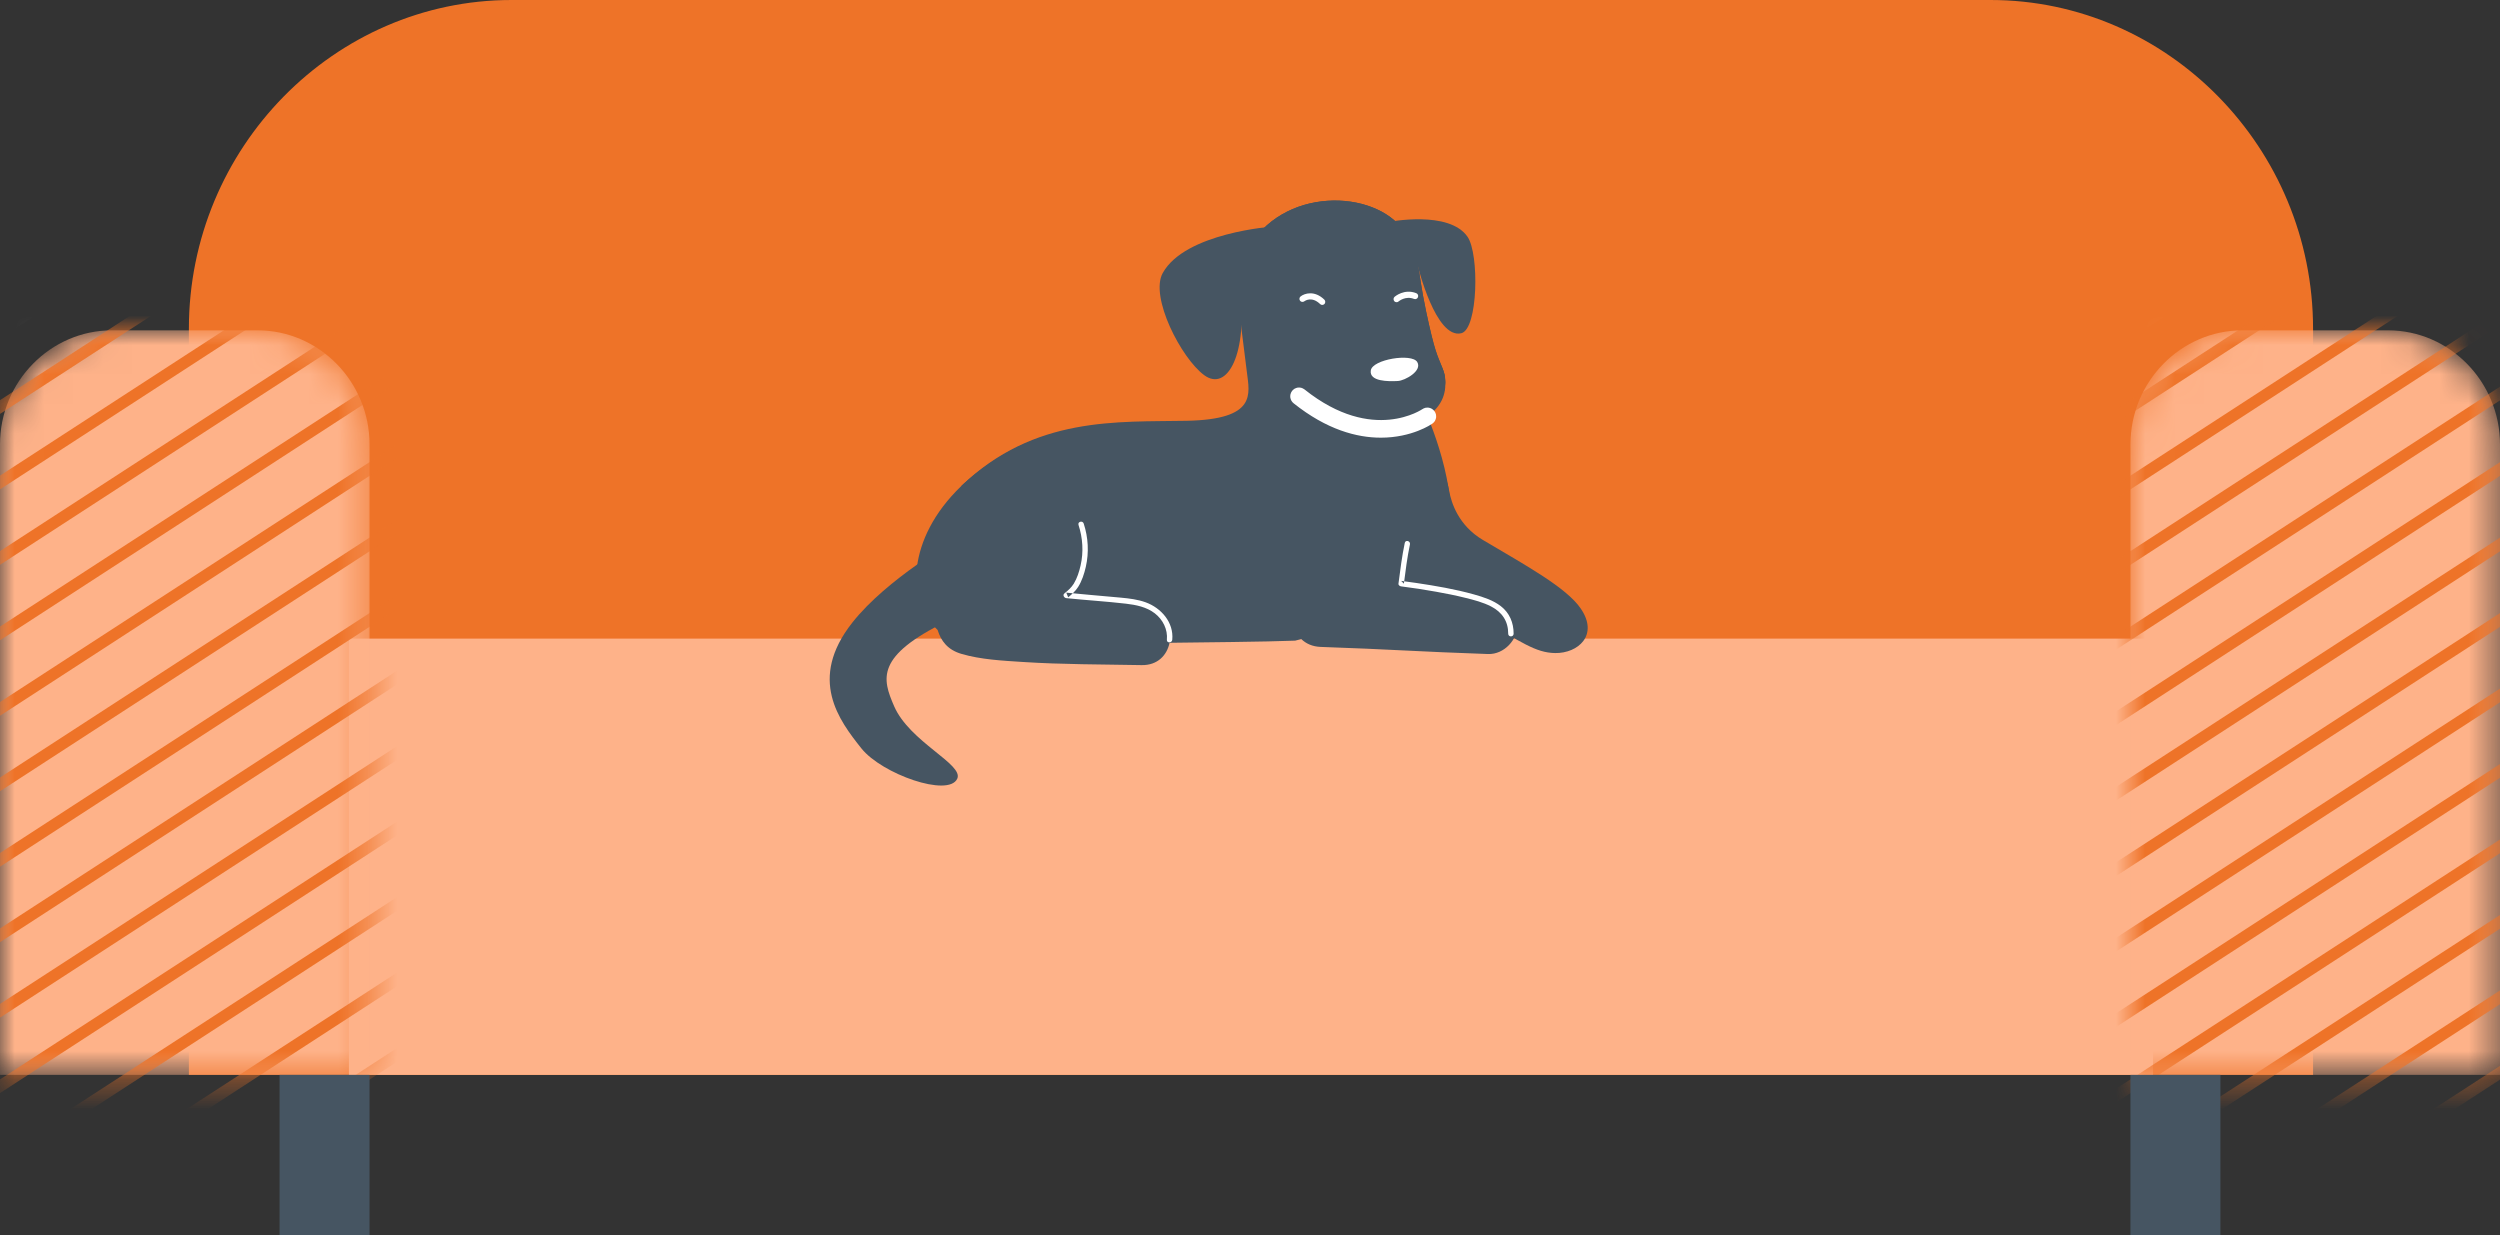 <?xml version="1.0" encoding="UTF-8"?>
<svg width="85px" height="42px" viewBox="0 0 85 42" version="1.1" xmlns="http://www.w3.org/2000/svg" xmlns:xlink="http://www.w3.org/1999/xlink">
    <rect x="0" y="0" width="85" height="42" fill="#333333" stroke="none"/>
    <title>Group 4</title>
    <defs>
        <path d="M3.809,0 C1.714,0 0,1.746 0,3.88 L0,3.88 L0,25.315 L12.564,25.315 L12.564,3.88 C12.564,1.746 10.85,0 8.755,0 L8.755,0 L3.809,0 Z" id="path-1"></path>
        <path d="M3.809,0 C1.714,0 0,1.746 0,3.88 L0,3.88 L0,25.315 L12.564,25.315 L12.564,3.88 C12.564,1.746 10.85,0 8.755,0 L8.755,0" id="path-3"></path>
        <path d="M3.809,0 C1.714,0 0,1.746 0,3.88 L0,3.88 L0,25.315 L12.564,25.315 L12.564,3.88 C12.564,1.746 10.85,0 8.755,0 L8.755,0" id="path-5"></path>
        <path d="M3.809,0 C1.714,0 0,1.746 0,3.88 L0,3.88 L0,25.315 L12.564,25.315 L12.564,3.88 C12.564,1.746 10.85,0 8.755,0 L8.755,0" id="path-7"></path>
        <path d="M3.809,0 C1.714,0 0,1.746 0,3.88 L0,3.88 L0,25.315 L12.564,25.315 L12.564,3.88 C12.564,1.746 10.85,0 8.755,0 L8.755,0" id="path-9"></path>
        <path d="M3.809,0 C1.714,0 0,1.746 0,3.88 L0,3.88 L0,25.315 L12.564,25.315 L12.564,3.88 C12.564,1.746 10.85,0 8.755,0 L8.755,0" id="path-11"></path>
        <path d="M3.809,0 C1.714,0 0,1.746 0,3.88 L0,3.88 L0,25.315 L12.564,25.315 L12.564,3.88 C12.564,1.746 10.85,0 8.755,0 L8.755,0" id="path-13"></path>
        <path d="M3.809,0 C1.714,0 0,1.746 0,3.88 L0,3.88 L0,25.315 L12.564,25.315 L12.564,3.88 C12.564,1.746 10.85,0 8.755,0 L8.755,0" id="path-15"></path>
        <path d="M3.809,0 C1.714,0 0,1.746 0,3.88 L0,3.88 L0,25.315 L12.564,25.315 L12.564,3.88 C12.564,1.746 10.85,0 8.755,0 L8.755,0" id="path-17"></path>
        <path d="M3.809,0 C1.714,0 0,1.746 0,3.88 L0,3.88 L0,25.315 L12.564,25.315 L12.564,3.88 C12.564,1.746 10.85,0 8.755,0 L8.755,0" id="path-19"></path>
        <path d="M3.809,0 C1.714,0 0,1.746 0,3.88 L0,3.88 L0,25.315 L12.564,25.315 L12.564,3.88 C12.564,1.746 10.85,0 8.755,0 L8.755,0" id="path-21"></path>
        <path d="M3.809,0 C1.714,0 0,1.746 0,3.88 L0,3.88 L0,25.315 L12.564,25.315 L12.564,3.88 C12.564,1.746 10.85,0 8.755,0 L8.755,0" id="path-23"></path>
        <path d="M3.809,0 C1.714,0 0,1.746 0,3.88 L0,3.88 L0,25.315 L12.564,25.315 L12.564,3.88 C12.564,1.746 10.85,0 8.755,0 L8.755,0" id="path-25"></path>
        <path d="M3.809,0 C1.714,0 0,1.746 0,3.88 L0,3.88 L0,25.315 L12.564,25.315 L12.564,3.88 C12.564,1.746 10.85,0 8.755,0 L8.755,0" id="path-27"></path>
        <path d="M3.809,0 C1.714,0 0,1.746 0,3.88 L0,3.88 L0,25.315 L12.564,25.315 L12.564,3.88 C12.564,1.746 10.85,0 8.755,0 L8.755,0" id="path-29"></path>
        <path d="M3.809,0 C1.714,0 0,1.746 0,3.88 L0,3.88 L0,25.315 L12.564,25.315 L12.564,3.88 C12.564,1.746 10.85,0 8.755,0 L8.755,0" id="path-31"></path>
        <path d="M3.809,0 C1.714,0 0,1.746 0,3.88 L0,3.88 L0,25.315 L12.564,25.315 L12.564,3.88 C12.564,1.746 10.85,0 8.755,0 L8.755,0" id="path-33"></path>
        <path d="M3.809,0 C1.714,0 0,1.746 0,3.88 L0,3.88 L0,25.315 L12.564,25.315 L12.564,3.88 C12.564,1.746 10.85,0 8.755,0 L8.755,0" id="path-35"></path>
        <path d="M3.809,0 C1.714,0 0,1.746 0,3.88 L0,3.88 L0,25.315 L12.564,25.315 L12.564,3.88 C12.564,1.746 10.85,0 8.755,0 L8.755,0" id="path-37"></path>
        <path d="M3.809,0 C1.714,0 0,1.746 0,3.88 L0,3.88 L0,25.315 L12.564,25.315 L12.564,3.88 C12.564,1.746 10.85,0 8.755,0 L8.755,0" id="path-39"></path>
        <path d="M3.809,0 C1.714,0 0,1.746 0,3.88 L0,3.88 L0,25.315 L12.564,25.315 L12.564,3.88 C12.564,1.746 10.85,0 8.755,0 L8.755,0" id="path-41"></path>
        <path d="M3.809,0 C1.714,0 0,1.746 0,3.88 L0,3.88 L0,25.315 L12.564,25.315 L12.564,3.88 C12.564,1.746 10.85,0 8.755,0 L8.755,0" id="path-43"></path>
        <path d="M3.809,0 C1.714,0 0,1.746 0,3.88 L0,3.88 L0,25.315 L12.564,25.315 L12.564,3.88 C12.564,1.746 10.85,0 8.755,0 L8.755,0" id="path-45"></path>
        <path d="M3.809,0 C1.714,0 0,1.746 0,3.88 L0,3.88 L0,25.315 L12.564,25.315 L12.564,3.88 C12.564,1.746 10.85,0 8.755,0 L8.755,0" id="path-47"></path>
        <path d="M3.809,0 C1.714,0 0,1.746 0,3.88 L0,3.88 L0,25.315 L12.564,25.315 L12.564,3.88 C12.564,1.746 10.85,0 8.755,0 L8.755,0 L3.809,0 Z" id="path-49"></path>
        <path d="M3.809,0 C1.714,0 0,1.746 0,3.88 L0,3.88 L0,25.315 L12.564,25.315 L12.564,3.88 C12.564,1.746 10.85,0 8.755,0 L8.755,0" id="path-51"></path>
        <path d="M3.809,0 C1.714,0 0,1.746 0,3.88 L0,3.88 L0,25.315 L12.564,25.315 L12.564,3.88 C12.564,1.746 10.85,0 8.755,0 L8.755,0" id="path-53"></path>
        <path d="M3.809,0 C1.714,0 0,1.746 0,3.88 L0,3.88 L0,25.315 L12.564,25.315 L12.564,3.88 C12.564,1.746 10.85,0 8.755,0 L8.755,0" id="path-55"></path>
        <path d="M3.809,0 C1.714,0 0,1.746 0,3.88 L0,3.88 L0,25.315 L12.564,25.315 L12.564,3.88 C12.564,1.746 10.85,0 8.755,0 L8.755,0" id="path-57"></path>
        <path d="M3.809,0 C1.714,0 0,1.746 0,3.88 L0,3.88 L0,25.315 L12.564,25.315 L12.564,3.88 C12.564,1.746 10.85,0 8.755,0 L8.755,0" id="path-59"></path>
        <path d="M3.809,0 C1.714,0 0,1.746 0,3.88 L0,3.88 L0,25.315 L12.564,25.315 L12.564,3.88 C12.564,1.746 10.85,0 8.755,0 L8.755,0" id="path-61"></path>
        <path d="M3.809,0 C1.714,0 0,1.746 0,3.88 L0,3.88 L0,25.315 L12.564,25.315 L12.564,3.88 C12.564,1.746 10.85,0 8.755,0 L8.755,0" id="path-63"></path>
        <path d="M3.809,0 C1.714,0 0,1.746 0,3.88 L0,3.88 L0,25.315 L12.564,25.315 L12.564,3.88 C12.564,1.746 10.85,0 8.755,0 L8.755,0" id="path-65"></path>
        <path d="M3.809,0 C1.714,0 0,1.746 0,3.88 L0,3.88 L0,25.315 L12.564,25.315 L12.564,3.88 C12.564,1.746 10.85,0 8.755,0 L8.755,0" id="path-67"></path>
        <path d="M3.809,0 C1.714,0 0,1.746 0,3.88 L0,3.88 L0,25.315 L12.564,25.315 L12.564,3.88 C12.564,1.746 10.85,0 8.755,0 L8.755,0" id="path-69"></path>
        <path d="M3.809,0 C1.714,0 0,1.746 0,3.88 L0,3.88 L0,25.315 L12.564,25.315 L12.564,3.88 C12.564,1.746 10.85,0 8.755,0 L8.755,0" id="path-71"></path>
        <path d="M3.809,0 C1.714,0 0,1.746 0,3.88 L0,3.88 L0,25.315 L12.564,25.315 L12.564,3.88 C12.564,1.746 10.85,0 8.755,0 L8.755,0" id="path-73"></path>
        <path d="M3.809,0 C1.714,0 0,1.746 0,3.88 L0,3.88 L0,25.315 L12.564,25.315 L12.564,3.88 C12.564,1.746 10.85,0 8.755,0 L8.755,0" id="path-75"></path>
        <path d="M3.809,0 C1.714,0 0,1.746 0,3.88 L0,3.88 L0,25.315 L12.564,25.315 L12.564,3.88 C12.564,1.746 10.85,0 8.755,0 L8.755,0" id="path-77"></path>
        <path d="M3.809,0 C1.714,0 0,1.746 0,3.88 L0,3.88 L0,25.315 L12.564,25.315 L12.564,3.88 C12.564,1.746 10.85,0 8.755,0 L8.755,0" id="path-79"></path>
        <path d="M3.809,0 C1.714,0 0,1.746 0,3.88 L0,3.88 L0,25.315 L12.564,25.315 L12.564,3.88 C12.564,1.746 10.85,0 8.755,0 L8.755,0" id="path-81"></path>
        <path d="M3.809,0 C1.714,0 0,1.746 0,3.88 L0,3.88 L0,25.315 L12.564,25.315 L12.564,3.88 C12.564,1.746 10.85,0 8.755,0 L8.755,0" id="path-83"></path>
        <path d="M3.809,0 C1.714,0 0,1.746 0,3.88 L0,3.88 L0,25.315 L12.564,25.315 L12.564,3.88 C12.564,1.746 10.85,0 8.755,0 L8.755,0" id="path-85"></path>
        <path d="M3.809,0 C1.714,0 0,1.746 0,3.88 L0,3.88 L0,25.315 L12.564,25.315 L12.564,3.88 C12.564,1.746 10.85,0 8.755,0 L8.755,0" id="path-87"></path>
        <path d="M3.809,0 C1.714,0 0,1.746 0,3.88 L0,3.88 L0,25.315 L12.564,25.315 L12.564,3.88 C12.564,1.746 10.85,0 8.755,0 L8.755,0" id="path-89"></path>
        <path d="M3.809,0 C1.714,0 0,1.746 0,3.88 L0,3.88 L0,25.315 L12.564,25.315 L12.564,3.88 C12.564,1.746 10.85,0 8.755,0 L8.755,0" id="path-91"></path>
        <path d="M3.809,0 C1.714,0 0,1.746 0,3.88 L0,3.88 L0,25.315 L12.564,25.315 L12.564,3.88 C12.564,1.746 10.85,0 8.755,0 L8.755,0" id="path-93"></path>
        <path d="M3.809,0 C1.714,0 0,1.746 0,3.88 L0,3.88 L0,25.315 L12.564,25.315 L12.564,3.88 C12.564,1.746 10.85,0 8.755,0 L8.755,0" id="path-95"></path>
    </defs>
    <g id="Page-1" stroke="none" stroke-width="1" fill="none" fill-rule="evenodd">
        <g id="Desktop/Our-Services" transform="translate(-733, -2202)">
            <g id="Group-175" transform="translate(733, 2202)">
                <g id="Group-5" transform="translate(6.422, 0)">
                    <path d="M72.222,36.546 L0,36.546 L0,11.176 C0,5.029 4.937,0 10.972,0 L61.251,0 C67.285,0 72.222,5.029 72.222,11.176 L72.222,36.546 Z" id="Fill-1" fill="#EE7328"></path>
                    <polygon id="Fill-3" fill="#FEB289" points="5.441 36.546 66.782 36.546 66.782 21.713 5.441 21.713"></polygon>
                </g>
                <g id="Group-78" transform="translate(72.436, 11.231)">
                    <g id="Group-8">
                        <mask id="mask-2" fill="white">
                            <use xlink:href="#path-1"></use>
                        </mask>
                        <g id="Clip-7"></g>
                        <path d="M12.564,25.315 L2.5407061e-05,25.315 L2.5407061e-05,3.88 C2.5407061e-05,1.746 1.714,-4.90369902e-15 3.809,-4.90369902e-15 L8.755,-4.90369902e-15 C10.85,-4.90369902e-15 12.564,1.746 12.564,3.88 L12.564,25.315 Z" id="Fill-6" fill="#FEB289" mask="url(#mask-2)"></path>
                    </g>
                    <g id="Group-11">
                        <mask id="mask-4" fill="white">
                            <use xlink:href="#path-3"></use>
                        </mask>
                        <g id="Clip-10"></g>
                        <path d="M-41.185,6.45 C-41.249,6.45 -41.312,6.417 -41.349,6.359 C-41.406,6.267 -41.379,6.145 -41.289,6.087 L13.013,-29.167 C13.103,-29.225 13.222,-29.198 13.28,-29.106 C13.337,-29.015 13.311,-28.893 13.22,-28.834 L-41.082,6.419 C-41.114,6.44 -41.15,6.45 -41.185,6.45" id="Fill-9" fill="#FFFFFF" mask="url(#mask-4)"></path>
                    </g>
                    <g id="Group-14">
                        <mask id="mask-6" fill="white">
                            <use xlink:href="#path-5"></use>
                        </mask>
                        <g id="Clip-13"></g>
                        <path d="M-39.743,8.079 C-39.806,8.079 -39.869,8.047 -39.906,7.988 C-39.963,7.896 -39.937,7.774 -39.847,7.716 L14.456,-27.537 C14.546,-27.596 14.665,-27.569 14.722,-27.477 C14.78,-27.385 14.753,-27.264 14.663,-27.205 L-39.639,8.048 C-39.671,8.069 -39.707,8.079 -39.743,8.079" id="Fill-12" fill="#FFFFFF" mask="url(#mask-6)"></path>
                    </g>
                    <g id="Group-17">
                        <mask id="mask-8" fill="white">
                            <use xlink:href="#path-7"></use>
                        </mask>
                        <g id="Clip-16"></g>
                        <path d="M-38.3,9.708 C-38.363,9.708 -38.426,9.676 -38.463,9.617 C-38.52,9.525 -38.494,9.403 -38.404,9.345 L15.898,-25.908 C15.989,-25.967 16.108,-25.94 16.165,-25.848 C16.223,-25.756 16.196,-25.635 16.106,-25.576 L-38.196,9.677 C-38.228,9.698 -38.264,9.708 -38.3,9.708" id="Fill-15" fill="#FFFFFF" mask="url(#mask-8)"></path>
                    </g>
                    <g id="Group-20">
                        <mask id="mask-10" fill="white">
                            <use xlink:href="#path-9"></use>
                        </mask>
                        <g id="Clip-19"></g>
                        <path d="M-36.857,11.337 C-36.92,11.337 -36.983,11.305 -37.02,11.246 C-37.077,11.154 -37.051,11.033 -36.961,10.974 L17.341,-24.279 C17.432,-24.338 17.551,-24.311 17.608,-24.219 C17.666,-24.127 17.639,-24.006 17.549,-23.947 L-36.753,11.306 C-36.785,11.327 -36.821,11.337 -36.857,11.337" id="Fill-18" fill="#FFFFFF" mask="url(#mask-10)"></path>
                    </g>
                    <g id="Group-23">
                        <mask id="mask-12" fill="white">
                            <use xlink:href="#path-11"></use>
                        </mask>
                        <g id="Clip-22"></g>
                        <path d="M-35.414,12.966 C-35.477,12.966 -35.54,12.934 -35.577,12.875 C-35.634,12.783 -35.608,12.662 -35.518,12.603 L18.785,-22.65 C18.875,-22.709 18.994,-22.682 19.051,-22.59 C19.109,-22.498 19.082,-22.376 18.992,-22.318 L-35.31,12.935 C-35.342,12.956 -35.378,12.966 -35.414,12.966" id="Fill-21" fill="#FFFFFF" mask="url(#mask-12)"></path>
                    </g>
                    <g id="Group-26">
                        <mask id="mask-14" fill="white">
                            <use xlink:href="#path-13"></use>
                        </mask>
                        <g id="Clip-25"></g>
                        <path d="M-33.971,14.595 C-34.034,14.595 -34.097,14.563 -34.134,14.504 C-34.191,14.413 -34.165,14.291 -34.075,14.232 L20.227,-21.021 C20.317,-21.079 20.437,-21.053 20.494,-20.961 C20.552,-20.869 20.525,-20.747 20.435,-20.689 L-33.867,14.565 C-33.899,14.585 -33.935,14.595 -33.971,14.595" id="Fill-24" fill="#FFFFFF" mask="url(#mask-14)"></path>
                    </g>
                    <g id="Group-29">
                        <mask id="mask-16" fill="white">
                            <use xlink:href="#path-15"></use>
                        </mask>
                        <g id="Clip-28"></g>
                        <path d="M-32.528,16.225 C-32.591,16.225 -32.654,16.192 -32.691,16.133 C-32.748,16.042 -32.722,15.92 -32.632,15.862 L21.67,-19.392 C21.76,-19.45 21.88,-19.423 21.937,-19.332 C21.995,-19.24 21.968,-19.118 21.878,-19.06 L-32.424,16.194 C-32.456,16.215 -32.492,16.225 -32.528,16.225" id="Fill-27" fill="#FFFFFF" mask="url(#mask-16)"></path>
                    </g>
                    <g id="Group-32">
                        <mask id="mask-18" fill="white">
                            <use xlink:href="#path-17"></use>
                        </mask>
                        <g id="Clip-31"></g>
                        <path d="M-31.085,17.854 C-31.149,17.854 -31.211,17.821 -31.248,17.762 C-31.305,17.671 -31.279,17.549 -31.189,17.491 L23.113,-17.763 C23.203,-17.821 23.323,-17.794 23.38,-17.703 C23.438,-17.611 23.411,-17.489 23.321,-17.431 L-30.981,17.823 C-31.013,17.844 -31.049,17.854 -31.085,17.854" id="Fill-30" fill="#FFFFFF" mask="url(#mask-18)"></path>
                    </g>
                    <g id="Group-35">
                        <mask id="mask-20" fill="white">
                            <use xlink:href="#path-19"></use>
                        </mask>
                        <g id="Clip-34"></g>
                        <path d="M-29.642,19.483 C-29.705,19.483 -29.768,19.451 -29.805,19.392 C-29.862,19.3 -29.836,19.178 -29.746,19.12 L24.556,-16.134 C24.646,-16.192 24.766,-16.165 24.823,-16.073 C24.881,-15.982 24.854,-15.86 24.764,-15.802 L-29.538,19.452 C-29.57,19.473 -29.606,19.483 -29.642,19.483" id="Fill-33" fill="#FFFFFF" mask="url(#mask-20)"></path>
                    </g>
                    <g id="Group-38">
                        <mask id="mask-22" fill="white">
                            <use xlink:href="#path-21"></use>
                        </mask>
                        <g id="Clip-37"></g>
                        <path d="M-28.199,21.112 C-28.263,21.112 -28.325,21.08 -28.362,21.021 C-28.419,20.929 -28.393,20.807 -28.303,20.749 L25.999,-14.505 C26.089,-14.563 26.209,-14.536 26.266,-14.444 C26.324,-14.353 26.297,-14.231 26.207,-14.172 L-28.095,21.081 C-28.127,21.102 -28.163,21.112 -28.199,21.112" id="Fill-36" fill="#EE7328" mask="url(#mask-22)"></path>
                    </g>
                    <g id="Group-41">
                        <mask id="mask-24" fill="white">
                            <use xlink:href="#path-23"></use>
                        </mask>
                        <g id="Clip-40"></g>
                        <path d="M-26.756,22.741 C-26.82,22.741 -26.882,22.709 -26.919,22.65 C-26.976,22.558 -26.95,22.437 -26.86,22.378 L27.442,-12.875 C27.532,-12.934 27.652,-12.907 27.709,-12.815 C27.767,-12.723 27.74,-12.602 27.65,-12.543 L-26.652,22.71 C-26.684,22.731 -26.72,22.741 -26.756,22.741" id="Fill-39" fill="#EE7328" mask="url(#mask-24)"></path>
                    </g>
                    <g id="Group-44">
                        <mask id="mask-26" fill="white">
                            <use xlink:href="#path-25"></use>
                        </mask>
                        <g id="Clip-43"></g>
                        <path d="M-25.313,24.37 C-25.377,24.37 -25.439,24.338 -25.476,24.279 C-25.533,24.187 -25.507,24.066 -25.417,24.007 L28.885,-11.246 C28.975,-11.304 29.095,-11.278 29.152,-11.186 C29.21,-11.094 29.183,-10.972 29.093,-10.914 L-25.209,24.339 C-25.241,24.36 -25.277,24.37 -25.313,24.37" id="Fill-42" fill="#EE7328" mask="url(#mask-26)"></path>
                    </g>
                    <g id="Group-47">
                        <mask id="mask-28" fill="white">
                            <use xlink:href="#path-27"></use>
                        </mask>
                        <g id="Clip-46"></g>
                        <path d="M-23.87,25.999 C-23.934,25.999 -23.996,25.967 -24.033,25.908 C-24.09,25.816 -24.064,25.695 -23.974,25.636 L30.328,-9.617 C30.418,-9.675 30.538,-9.648 30.595,-9.557 C30.653,-9.465 30.626,-9.343 30.536,-9.285 L-23.766,25.968 C-23.798,25.989 -23.834,25.999 -23.87,25.999" id="Fill-45" fill="#EE7328" mask="url(#mask-28)"></path>
                    </g>
                    <g id="Group-50">
                        <mask id="mask-30" fill="white">
                            <use xlink:href="#path-29"></use>
                        </mask>
                        <g id="Clip-49"></g>
                        <path d="M-22.427,27.628 C-22.491,27.628 -22.553,27.596 -22.59,27.537 C-22.647,27.446 -22.621,27.324 -22.531,27.265 L31.771,-7.988 C31.861,-8.046 31.981,-8.019 32.038,-7.927 C32.096,-7.836 32.069,-7.714 31.979,-7.656 L-22.323,27.598 C-22.355,27.618 -22.391,27.628 -22.427,27.628" id="Fill-48" fill="#EE7328" mask="url(#mask-30)"></path>
                    </g>
                    <g id="Group-53">
                        <mask id="mask-32" fill="white">
                            <use xlink:href="#path-31"></use>
                        </mask>
                        <g id="Clip-52"></g>
                        <path d="M-20.984,29.258 C-21.048,29.258 -21.11,29.225 -21.147,29.166 C-21.204,29.075 -21.178,28.953 -21.088,28.895 L33.214,-6.359 C33.304,-6.417 33.424,-6.39 33.481,-6.298 C33.538,-6.207 33.512,-6.085 33.422,-6.027 L-20.88,29.227 C-20.912,29.248 -20.948,29.258 -20.984,29.258" id="Fill-51" fill="#EE7328" mask="url(#mask-32)"></path>
                    </g>
                    <g id="Group-56">
                        <mask id="mask-34" fill="white">
                            <use xlink:href="#path-33"></use>
                        </mask>
                        <g id="Clip-55"></g>
                        <path d="M-19.541,30.887 C-19.605,30.887 -19.667,30.854 -19.704,30.795 C-19.762,30.704 -19.735,30.582 -19.645,30.524 L34.657,-4.73 C34.747,-4.788 34.867,-4.761 34.924,-4.669 C34.982,-4.578 34.955,-4.456 34.865,-4.397 L-19.437,30.856 C-19.469,30.877 -19.505,30.887 -19.541,30.887" id="Fill-54" fill="#EE7328" mask="url(#mask-34)"></path>
                    </g>
                    <g id="Group-59">
                        <mask id="mask-36" fill="white">
                            <use xlink:href="#path-35"></use>
                        </mask>
                        <g id="Clip-58"></g>
                        <path d="M-18.098,32.516 C-18.162,32.516 -18.224,32.483 -18.261,32.424 C-18.318,32.333 -18.292,32.211 -18.202,32.153 L36.1,-3.1 C36.19,-3.159 36.31,-3.132 36.367,-3.04 C36.424,-2.949 36.398,-2.827 36.308,-2.768 L-17.994,32.485 C-18.026,32.506 -18.062,32.516 -18.098,32.516" id="Fill-57" fill="#EE7328" mask="url(#mask-36)"></path>
                    </g>
                    <g id="Group-62">
                        <mask id="mask-38" fill="white">
                            <use xlink:href="#path-37"></use>
                        </mask>
                        <g id="Clip-61"></g>
                        <path d="M-16.655,34.145 C-16.719,34.145 -16.781,34.113 -16.818,34.054 C-16.876,33.962 -16.849,33.84 -16.759,33.782 L37.543,-1.471 C37.633,-1.53 37.753,-1.503 37.81,-1.411 C37.867,-1.32 37.841,-1.198 37.751,-1.139 L-16.551,34.114 C-16.583,34.135 -16.619,34.145 -16.655,34.145" id="Fill-60" fill="#EE7328" mask="url(#mask-38)"></path>
                    </g>
                    <g id="Group-65">
                        <mask id="mask-40" fill="white">
                            <use xlink:href="#path-39"></use>
                        </mask>
                        <g id="Clip-64"></g>
                        <path d="M-15.212,35.774 C-15.276,35.774 -15.338,35.742 -15.375,35.683 C-15.432,35.591 -15.406,35.469 -15.316,35.411 L38.986,0.158 C39.076,0.099 39.196,0.126 39.253,0.218 C39.31,0.31 39.284,0.431 39.194,0.49 L-15.108,35.743 C-15.14,35.764 -15.176,35.774 -15.212,35.774" id="Fill-63" fill="#EE7328" mask="url(#mask-40)"></path>
                    </g>
                    <g id="Group-68">
                        <mask id="mask-42" fill="white">
                            <use xlink:href="#path-41"></use>
                        </mask>
                        <g id="Clip-67"></g>
                        <path d="M-13.769,37.403 C-13.833,37.403 -13.895,37.371 -13.932,37.312 C-13.99,37.22 -13.963,37.098 -13.873,37.04 L40.429,1.787 C40.519,1.729 40.639,1.755 40.696,1.847 C40.753,1.939 40.727,2.06 40.637,2.119 L-13.665,37.372 C-13.697,37.393 -13.733,37.403 -13.769,37.403" id="Fill-66" fill="#EE7328" mask="url(#mask-42)"></path>
                    </g>
                    <g id="Group-71">
                        <mask id="mask-44" fill="white">
                            <use xlink:href="#path-43"></use>
                        </mask>
                        <g id="Clip-70"></g>
                        <path d="M-12.326,39.032 C-12.39,39.032 -12.452,39 -12.489,38.941 C-12.546,38.85 -12.52,38.728 -12.43,38.669 L41.872,3.416 C41.962,3.358 42.082,3.384 42.139,3.476 C42.196,3.568 42.17,3.69 42.08,3.748 L-12.222,39.001 C-12.254,39.022 -12.29,39.032 -12.326,39.032" id="Fill-69" fill="#EE7328" mask="url(#mask-44)"></path>
                    </g>
                    <g id="Group-74">
                        <mask id="mask-46" fill="white">
                            <use xlink:href="#path-45"></use>
                        </mask>
                        <g id="Clip-73"></g>
                        <path d="M-10.883,40.661 C-10.947,40.661 -11.009,40.629 -11.046,40.57 C-11.104,40.479 -11.077,40.357 -10.987,40.298 L43.315,5.045 C43.405,4.987 43.525,5.013 43.582,5.105 C43.639,5.197 43.613,5.319 43.523,5.377 L-10.779,40.631 C-10.811,40.651 -10.847,40.661 -10.883,40.661" id="Fill-72" fill="#EE7328" mask="url(#mask-46)"></path>
                    </g>
                    <g id="Group-77">
                        <mask id="mask-48" fill="white">
                            <use xlink:href="#path-47"></use>
                        </mask>
                        <g id="Clip-76"></g>
                        <path d="M-9.44,42.29 C-9.504,42.29 -9.566,42.258 -9.603,42.199 C-9.661,42.108 -9.634,41.986 -9.544,41.927 L44.758,6.674 C44.848,6.616 44.967,6.643 45.025,6.735 C45.082,6.826 45.056,6.948 44.966,7.006 L-9.336,42.26 C-9.369,42.28 -9.405,42.29 -9.44,42.29" id="Fill-75" fill="#EE7328" mask="url(#mask-48)"></path>
                    </g>
                </g>
                <g id="Group-151" transform="translate(0, 11.231)">
                    <g id="Group-81">
                        <mask id="mask-50" fill="white">
                            <use xlink:href="#path-49"></use>
                        </mask>
                        <g id="Clip-80"></g>
                        <path d="M12.564,25.315 L5.08141219e-05,25.315 L5.08141219e-05,3.88 C5.08141219e-05,1.746 1.714,-4.90369902e-15 3.809,-4.90369902e-15 L8.755,-4.90369902e-15 C10.85,-4.90369902e-15 12.564,1.746 12.564,3.88 L12.564,25.315 Z" id="Fill-79" fill="#FEB289" mask="url(#mask-50)"></path>
                    </g>
                    <g id="Group-84">
                        <mask id="mask-52" fill="white">
                            <use xlink:href="#path-51"></use>
                        </mask>
                        <g id="Clip-83"></g>
                        <path d="M-41.185,6.45 C-41.249,6.45 -41.312,6.417 -41.349,6.359 C-41.406,6.267 -41.379,6.145 -41.289,6.087 L13.013,-29.167 C13.103,-29.225 13.222,-29.198 13.28,-29.106 C13.337,-29.015 13.311,-28.893 13.22,-28.834 L-41.082,6.419 C-41.114,6.44 -41.15,6.45 -41.185,6.45" id="Fill-82" fill="#FFFFFF" mask="url(#mask-52)"></path>
                    </g>
                    <g id="Group-87">
                        <mask id="mask-54" fill="white">
                            <use xlink:href="#path-53"></use>
                        </mask>
                        <g id="Clip-86"></g>
                        <path d="M-39.743,8.079 C-39.806,8.079 -39.869,8.047 -39.906,7.988 C-39.963,7.896 -39.937,7.774 -39.847,7.716 L14.456,-27.537 C14.546,-27.596 14.665,-27.569 14.722,-27.477 C14.78,-27.385 14.753,-27.264 14.663,-27.205 L-39.639,8.048 C-39.671,8.069 -39.707,8.079 -39.743,8.079" id="Fill-85" fill="#FFFFFF" mask="url(#mask-54)"></path>
                    </g>
                    <g id="Group-90">
                        <mask id="mask-56" fill="white">
                            <use xlink:href="#path-55"></use>
                        </mask>
                        <g id="Clip-89"></g>
                        <path d="M-38.3,9.708 C-38.363,9.708 -38.426,9.676 -38.463,9.617 C-38.52,9.525 -38.494,9.403 -38.404,9.345 L15.898,-25.908 C15.989,-25.967 16.108,-25.94 16.165,-25.848 C16.223,-25.756 16.196,-25.635 16.106,-25.576 L-38.196,9.677 C-38.228,9.698 -38.264,9.708 -38.3,9.708" id="Fill-88" fill="#FFFFFF" mask="url(#mask-56)"></path>
                    </g>
                    <g id="Group-93">
                        <mask id="mask-58" fill="white">
                            <use xlink:href="#path-57"></use>
                        </mask>
                        <g id="Clip-92"></g>
                        <path d="M-36.857,11.337 C-36.92,11.337 -36.983,11.305 -37.02,11.246 C-37.077,11.154 -37.051,11.033 -36.961,10.974 L17.342,-24.279 C17.432,-24.338 17.551,-24.311 17.608,-24.219 C17.666,-24.127 17.639,-24.006 17.549,-23.947 L-36.753,11.306 C-36.785,11.327 -36.821,11.337 -36.857,11.337" id="Fill-91" fill="#FFFFFF" mask="url(#mask-58)"></path>
                    </g>
                    <g id="Group-96">
                        <mask id="mask-60" fill="white">
                            <use xlink:href="#path-59"></use>
                        </mask>
                        <g id="Clip-95"></g>
                        <path d="M-35.414,12.966 C-35.477,12.966 -35.54,12.934 -35.577,12.875 C-35.634,12.783 -35.608,12.662 -35.518,12.603 L18.785,-22.65 C18.875,-22.709 18.994,-22.682 19.051,-22.59 C19.109,-22.498 19.082,-22.376 18.992,-22.318 L-35.31,12.935 C-35.342,12.956 -35.378,12.966 -35.414,12.966" id="Fill-94" fill="#FFFFFF" mask="url(#mask-60)"></path>
                    </g>
                    <g id="Group-99">
                        <mask id="mask-62" fill="white">
                            <use xlink:href="#path-61"></use>
                        </mask>
                        <g id="Clip-98"></g>
                        <path d="M-33.97,14.595 C-34.034,14.595 -34.097,14.563 -34.134,14.504 C-34.191,14.413 -34.165,14.291 -34.075,14.232 L20.227,-21.021 C20.317,-21.079 20.437,-21.053 20.494,-20.961 C20.552,-20.869 20.525,-20.747 20.435,-20.689 L-33.867,14.565 C-33.899,14.585 -33.935,14.595 -33.97,14.595" id="Fill-97" fill="#FFFFFF" mask="url(#mask-62)"></path>
                    </g>
                    <g id="Group-102">
                        <mask id="mask-64" fill="white">
                            <use xlink:href="#path-63"></use>
                        </mask>
                        <g id="Clip-101"></g>
                        <path d="M-32.528,16.225 C-32.591,16.225 -32.654,16.192 -32.691,16.133 C-32.748,16.042 -32.722,15.92 -32.632,15.862 L21.67,-19.392 C21.76,-19.45 21.88,-19.423 21.937,-19.332 C21.995,-19.24 21.968,-19.118 21.878,-19.06 L-32.424,16.194 C-32.456,16.215 -32.492,16.225 -32.528,16.225" id="Fill-100" fill="#FFFFFF" mask="url(#mask-64)"></path>
                    </g>
                    <g id="Group-105">
                        <mask id="mask-66" fill="white">
                            <use xlink:href="#path-65"></use>
                        </mask>
                        <g id="Clip-104"></g>
                        <path d="M-31.085,17.854 C-31.149,17.854 -31.211,17.821 -31.248,17.762 C-31.305,17.671 -31.279,17.549 -31.189,17.491 L23.113,-17.763 C23.203,-17.821 23.323,-17.794 23.38,-17.703 C23.438,-17.611 23.411,-17.489 23.321,-17.431 L-30.981,17.823 C-31.013,17.844 -31.049,17.854 -31.085,17.854" id="Fill-103" fill="#FFFFFF" mask="url(#mask-66)"></path>
                    </g>
                    <g id="Group-108">
                        <mask id="mask-68" fill="white">
                            <use xlink:href="#path-67"></use>
                        </mask>
                        <g id="Clip-107"></g>
                        <path d="M-29.642,19.483 C-29.705,19.483 -29.768,19.451 -29.805,19.392 C-29.862,19.3 -29.836,19.178 -29.746,19.12 L24.556,-16.134 C24.647,-16.192 24.766,-16.165 24.823,-16.073 C24.881,-15.982 24.854,-15.86 24.764,-15.802 L-29.538,19.452 C-29.57,19.473 -29.606,19.483 -29.642,19.483" id="Fill-106" fill="#FFFFFF" mask="url(#mask-68)"></path>
                    </g>
                    <g id="Group-111">
                        <mask id="mask-70" fill="white">
                            <use xlink:href="#path-69"></use>
                        </mask>
                        <g id="Clip-110"></g>
                        <path d="M-28.199,21.112 C-28.263,21.112 -28.325,21.08 -28.362,21.021 C-28.419,20.929 -28.393,20.807 -28.303,20.749 L25.999,-14.505 C26.089,-14.563 26.209,-14.536 26.266,-14.444 C26.324,-14.353 26.297,-14.231 26.207,-14.172 L-28.095,21.081 C-28.127,21.102 -28.163,21.112 -28.199,21.112" id="Fill-109" fill="#EE7328" mask="url(#mask-70)"></path>
                    </g>
                    <g id="Group-114">
                        <mask id="mask-72" fill="white">
                            <use xlink:href="#path-71"></use>
                        </mask>
                        <g id="Clip-113"></g>
                        <path d="M-26.756,22.741 C-26.82,22.741 -26.882,22.709 -26.919,22.65 C-26.976,22.558 -26.95,22.437 -26.86,22.378 L27.442,-12.875 C27.532,-12.934 27.652,-12.907 27.709,-12.815 C27.767,-12.723 27.74,-12.602 27.65,-12.543 L-26.652,22.71 C-26.684,22.731 -26.72,22.741 -26.756,22.741" id="Fill-112" fill="#EE7328" mask="url(#mask-72)"></path>
                    </g>
                    <g id="Group-117">
                        <mask id="mask-74" fill="white">
                            <use xlink:href="#path-73"></use>
                        </mask>
                        <g id="Clip-116"></g>
                        <path d="M-25.313,24.37 C-25.377,24.37 -25.439,24.338 -25.476,24.279 C-25.533,24.187 -25.507,24.066 -25.417,24.007 L28.885,-11.246 C28.975,-11.304 29.095,-11.278 29.152,-11.186 C29.21,-11.094 29.183,-10.972 29.093,-10.914 L-25.209,24.339 C-25.241,24.36 -25.277,24.37 -25.313,24.37" id="Fill-115" fill="#EE7328" mask="url(#mask-74)"></path>
                    </g>
                    <g id="Group-120">
                        <mask id="mask-76" fill="white">
                            <use xlink:href="#path-75"></use>
                        </mask>
                        <g id="Clip-119"></g>
                        <path d="M-23.87,25.999 C-23.934,25.999 -23.996,25.967 -24.033,25.908 C-24.09,25.816 -24.064,25.695 -23.974,25.636 L30.328,-9.617 C30.418,-9.675 30.538,-9.648 30.595,-9.557 C30.653,-9.465 30.626,-9.343 30.536,-9.285 L-23.766,25.968 C-23.798,25.989 -23.834,25.999 -23.87,25.999" id="Fill-118" fill="#EE7328" mask="url(#mask-76)"></path>
                    </g>
                    <g id="Group-123">
                        <mask id="mask-78" fill="white">
                            <use xlink:href="#path-77"></use>
                        </mask>
                        <g id="Clip-122"></g>
                        <path d="M-22.427,27.628 C-22.491,27.628 -22.553,27.596 -22.59,27.537 C-22.647,27.446 -22.621,27.324 -22.531,27.265 L31.771,-7.988 C31.861,-8.046 31.981,-8.019 32.038,-7.927 C32.096,-7.836 32.069,-7.714 31.979,-7.656 L-22.323,27.598 C-22.355,27.618 -22.391,27.628 -22.427,27.628" id="Fill-121" fill="#EE7328" mask="url(#mask-78)"></path>
                    </g>
                    <g id="Group-126">
                        <mask id="mask-80" fill="white">
                            <use xlink:href="#path-79"></use>
                        </mask>
                        <g id="Clip-125"></g>
                        <path d="M-20.984,29.258 C-21.048,29.258 -21.11,29.225 -21.147,29.166 C-21.204,29.075 -21.178,28.953 -21.088,28.895 L33.214,-6.359 C33.304,-6.417 33.424,-6.39 33.481,-6.298 C33.539,-6.207 33.512,-6.085 33.422,-6.027 L-20.88,29.227 C-20.912,29.248 -20.948,29.258 -20.984,29.258" id="Fill-124" fill="#EE7328" mask="url(#mask-80)"></path>
                    </g>
                    <g id="Group-129">
                        <mask id="mask-82" fill="white">
                            <use xlink:href="#path-81"></use>
                        </mask>
                        <g id="Clip-128"></g>
                        <path d="M-19.541,30.887 C-19.605,30.887 -19.667,30.854 -19.704,30.795 C-19.762,30.704 -19.735,30.582 -19.645,30.524 L34.657,-4.73 C34.747,-4.788 34.867,-4.761 34.924,-4.669 C34.982,-4.578 34.955,-4.456 34.865,-4.397 L-19.437,30.856 C-19.469,30.877 -19.505,30.887 -19.541,30.887" id="Fill-127" fill="#EE7328" mask="url(#mask-82)"></path>
                    </g>
                    <g id="Group-132">
                        <mask id="mask-84" fill="white">
                            <use xlink:href="#path-83"></use>
                        </mask>
                        <g id="Clip-131"></g>
                        <path d="M-18.098,32.516 C-18.162,32.516 -18.224,32.483 -18.261,32.424 C-18.318,32.333 -18.292,32.211 -18.202,32.153 L36.1,-3.1 C36.19,-3.159 36.31,-3.132 36.367,-3.04 C36.425,-2.949 36.398,-2.827 36.308,-2.768 L-17.994,32.485 C-18.026,32.506 -18.062,32.516 -18.098,32.516" id="Fill-130" fill="#EE7328" mask="url(#mask-84)"></path>
                    </g>
                    <g id="Group-135">
                        <mask id="mask-86" fill="white">
                            <use xlink:href="#path-85"></use>
                        </mask>
                        <g id="Clip-134"></g>
                        <path d="M-16.655,34.145 C-16.719,34.145 -16.781,34.113 -16.818,34.054 C-16.876,33.962 -16.849,33.84 -16.759,33.782 L37.543,-1.471 C37.633,-1.53 37.753,-1.503 37.81,-1.411 C37.867,-1.32 37.841,-1.198 37.751,-1.139 L-16.551,34.114 C-16.583,34.135 -16.619,34.145 -16.655,34.145" id="Fill-133" fill="#EE7328" mask="url(#mask-86)"></path>
                    </g>
                    <g id="Group-138">
                        <mask id="mask-88" fill="white">
                            <use xlink:href="#path-87"></use>
                        </mask>
                        <g id="Clip-137"></g>
                        <path d="M-15.212,35.774 C-15.276,35.774 -15.338,35.742 -15.375,35.683 C-15.433,35.591 -15.406,35.469 -15.316,35.411 L38.986,0.158 C39.076,0.099 39.196,0.126 39.253,0.218 C39.31,0.31 39.284,0.431 39.194,0.49 L-15.108,35.743 C-15.14,35.764 -15.176,35.774 -15.212,35.774" id="Fill-136" fill="#EE7328" mask="url(#mask-88)"></path>
                    </g>
                    <g id="Group-141">
                        <mask id="mask-90" fill="white">
                            <use xlink:href="#path-89"></use>
                        </mask>
                        <g id="Clip-140"></g>
                        <path d="M-13.769,37.403 C-13.833,37.403 -13.895,37.371 -13.932,37.312 C-13.99,37.22 -13.963,37.098 -13.873,37.04 L40.429,1.787 C40.519,1.729 40.639,1.755 40.696,1.847 C40.753,1.939 40.727,2.06 40.637,2.119 L-13.665,37.372 C-13.697,37.393 -13.733,37.403 -13.769,37.403" id="Fill-139" fill="#EE7328" mask="url(#mask-90)"></path>
                    </g>
                    <g id="Group-144">
                        <mask id="mask-92" fill="white">
                            <use xlink:href="#path-91"></use>
                        </mask>
                        <g id="Clip-143"></g>
                        <path d="M-12.326,39.032 C-12.39,39.032 -12.452,39 -12.489,38.941 C-12.546,38.85 -12.52,38.728 -12.43,38.669 L41.872,3.416 C41.962,3.358 42.082,3.384 42.139,3.476 C42.197,3.568 42.17,3.69 42.08,3.748 L-12.222,39.001 C-12.254,39.022 -12.29,39.032 -12.326,39.032" id="Fill-142" fill="#EE7328" mask="url(#mask-92)"></path>
                    </g>
                    <g id="Group-147">
                        <mask id="mask-94" fill="white">
                            <use xlink:href="#path-93"></use>
                        </mask>
                        <g id="Clip-146"></g>
                        <path d="M-10.883,40.661 C-10.947,40.661 -11.009,40.629 -11.046,40.57 C-11.104,40.479 -11.077,40.357 -10.987,40.298 L43.315,5.045 C43.405,4.987 43.525,5.013 43.582,5.105 C43.639,5.197 43.613,5.319 43.523,5.377 L-10.779,40.631 C-10.811,40.651 -10.847,40.661 -10.883,40.661" id="Fill-145" fill="#EE7328" mask="url(#mask-94)"></path>
                    </g>
                    <g id="Group-150">
                        <mask id="mask-96" fill="white">
                            <use xlink:href="#path-95"></use>
                        </mask>
                        <g id="Clip-149"></g>
                        <path d="M-9.44,42.29 C-9.504,42.29 -9.566,42.258 -9.603,42.199 C-9.661,42.108 -9.634,41.986 -9.544,41.927 L44.758,6.674 C44.848,6.616 44.968,6.643 45.025,6.735 C45.082,6.826 45.056,6.948 44.966,7.006 L-9.336,42.26 C-9.369,42.28 -9.405,42.29 -9.44,42.29" id="Fill-148" fill="#EE7328" mask="url(#mask-96)"></path>
                    </g>
                </g>
                <g id="Group-174" transform="translate(9.505, 6.818)">
                    <polygon id="Fill-152" fill="#465562" points="0 35.182 3.059 35.182 3.059 29.728 0 29.728"></polygon>
                    <polygon id="Fill-154" fill="#465562" points="62.93 35.182 65.989 35.182 65.989 29.728 62.93 29.728"></polygon>
                    <path d="M38.703,2.233 C38.703,2.233 39.313,4.724 40.179,4.512 C40.75,4.373 40.794,1.821 40.393,1.235 C39.766,0.32 37.718,0.727 37.718,0.727 L38.703,2.233 Z" id="Fill-155" fill="#465562"></path>
                    <path d="M38.104,13.277 C38.104,13.277 39.03,13.241 40.916,14.28 C42.222,14.998 42.693,15.377 43.372,15.386 C44.141,15.397 44.866,14.782 44.238,13.869 C43.753,13.163 42.402,12.422 40.912,11.54 C40.08,11.047 39.838,10.269 39.769,9.881 C39.326,7.402 38.104,13.277 38.104,13.277" id="Fill-156" fill="#465562"></path>
                    <path d="M22.969,11.55 C22.969,11.55 20.661,12.842 19.47,14.355 C17.96,16.272 19.022,17.674 19.785,18.63 C20.478,19.498 22.742,20.3 23.041,19.659 C23.271,19.167 21.422,18.413 20.893,17.188 C20.495,16.266 20.246,15.491 22.696,14.301 L22.969,11.55 Z" id="Fill-157" fill="#465562"></path>
                    <path d="M41.088,13.354 C40.44,13.274 39.791,13.215 39.141,13.174 C39.293,12.957 39.437,12.699 39.557,12.394 C40.295,10.52 39.346,8.105 38.983,7.209 C38.983,7.209 39.932,6.744 39.534,5.686 C39.371,5.254 39.281,5.173 38.983,3.772 C38.655,2.231 38.796,1.849 38.233,1.037 C37.236,-0.401 34.062,-0.49 32.89,1.706 C32.391,2.642 32.648,3.804 32.89,5.841 C32.978,6.582 33.237,7.441 30.846,7.489 C28.501,7.535 25.664,7.318 23.18,9.706 C21.275,11.536 21.417,13.606 22.141,14.365 C22.224,14.452 22.301,14.53 22.374,14.602 C22.49,14.974 22.712,15.276 23.187,15.415 C23.844,15.608 24.587,15.645 25.266,15.689 C26.609,15.777 27.961,15.769 29.307,15.796 C29.858,15.807 30.174,15.454 30.26,15.037 C31.204,15.025 33.587,15.003 34.53,14.964 C34.6,14.945 34.669,14.928 34.739,14.911 C34.899,15.065 35.118,15.167 35.396,15.177 C37.773,15.258 38.711,15.338 41.088,15.419 C41.636,15.438 42.102,14.931 42.102,14.386 C42.102,13.773 41.634,13.421 41.088,13.354" id="Fill-158" fill="#465562"></path>
                    <path d="M42.162,14.625 C42.164,14.443 42.183,14.268 42.105,14.097 C42.037,13.946 41.932,13.797 41.791,13.708 C41.639,13.613 41.446,13.591 41.276,13.547 C41.1,13.501 40.935,13.432 40.75,13.43 C40.533,13.428 40.533,13.772 40.75,13.774 C40.89,13.775 41.024,13.834 41.164,13.873 C41.302,13.91 41.468,13.932 41.59,13.988 C41.684,14.032 41.749,14.137 41.802,14.246 C41.826,14.294 41.83,14.336 41.831,14.401 C41.832,14.476 41.825,14.55 41.825,14.625 C41.823,14.846 42.16,14.847 42.162,14.625" id="Fill-159" fill="#465562"></path>
                    <path d="M34.389,13.189 C34.544,13.19 34.693,13.231 34.847,13.242 C35.003,13.252 35.163,13.238 35.32,13.238 C35.648,13.239 35.977,13.239 36.306,13.238 C36.433,13.238 36.55,13.294 36.679,13.299 C36.818,13.303 36.957,13.285 37.097,13.288 C37.422,13.296 37.746,13.33 38.072,13.335 C38.289,13.339 38.289,12.996 38.072,12.992 C37.746,12.986 37.422,12.952 37.097,12.945 C36.957,12.941 36.818,12.96 36.679,12.955 C36.552,12.951 36.436,12.894 36.306,12.894 C35.977,12.895 35.648,12.895 35.32,12.894 C35.169,12.894 35.017,12.906 34.866,12.899 C34.706,12.891 34.551,12.846 34.389,12.846 C34.172,12.845 34.172,13.189 34.389,13.189" id="Fill-160" fill="#465562"></path>
                    <path d="M24.656,11.994 C24.64,12.144 24.568,12.277 24.56,12.431 C24.553,12.571 24.528,12.7 24.538,12.84 C24.547,12.951 24.535,13.088 24.62,13.173 C24.7,13.255 24.82,13.25 24.924,13.235 C25.014,13.223 25.101,13.196 25.19,13.183 C25.127,13.192 25.255,13.184 25.272,13.184 C25.314,13.183 25.356,13.182 25.398,13.181 C25.489,13.18 25.581,13.179 25.672,13.179 C26.03,13.179 26.388,13.188 26.747,13.19 C26.977,13.191 27.36,13.125 27.527,13.334 C27.584,13.406 27.706,13.395 27.765,13.334 C27.835,13.263 27.823,13.163 27.765,13.091 C27.56,12.833 27.189,12.845 26.894,12.846 C26.459,12.847 26.023,12.834 25.588,12.835 C25.411,12.836 25.227,12.824 25.054,12.861 C25.003,12.872 24.953,12.885 24.902,12.893 C24.88,12.897 24.859,12.9 24.836,12.901 C24.824,12.902 24.811,12.901 24.798,12.9 C24.838,12.9 24.867,12.924 24.886,12.974 C24.899,12.942 24.877,12.847 24.874,12.81 C24.865,12.717 24.877,12.636 24.889,12.543 C24.9,12.449 24.901,12.364 24.929,12.273 C24.958,12.18 24.983,12.092 24.993,11.994 C25.003,11.902 24.908,11.822 24.824,11.822 C24.725,11.822 24.665,11.902 24.656,11.994" id="Fill-161" fill="#465562"></path>
                    <path d="M27.014,7.794 C27.014,7.794 27.118,9.418 25.94,10.3 C24.296,11.531 23.18,9.706 23.18,9.706 C23.18,9.706 24.797,8.077 27.014,7.794" id="Fill-162" fill="#465562"></path>
                    <path d="M33.776,0.884 C33.776,0.884 30.79,1.089 30.028,2.465 C29.579,3.275 30.657,5.364 31.438,5.938 C32.234,6.523 32.929,5.182 32.652,2.97 C32.652,2.97 33.144,1.308 33.776,0.884" id="Fill-163" fill="#465562"></path>
                    <path d="M39.027,7.339 C39.039,7.33 39.927,6.62 39.534,5.686 C39.355,5.26 39.281,5.173 38.983,3.772 C38.655,2.231 38.796,1.849 38.233,1.037 C37.236,-0.401 34.062,-0.49 32.89,1.706 C32.739,1.989 32.658,2.293 32.624,2.635 C32.624,2.635 32.476,4.051 33.375,5.433 C33.718,5.959 34.371,6.568 35.446,7.245 C36.293,7.778 38.133,7.982 39.027,7.339" id="Fill-164" fill="#465562"></path>
                    <path d="M36.089,2.368 C36.126,2.797 36.206,3.538 35.632,4.027 C34.918,4.635 34.202,5.125 34.367,5.865 C34.531,6.605 35.318,7.268 36.021,7.552 C36.724,7.836 38.018,8.019 38.931,7.411 C39.609,6.96 39.67,6.467 39.627,6.016 C39.584,5.566 39.081,5.153 38.565,4.556 C38.05,3.96 37.753,3.323 37.331,2.225 C37.037,1.458 36.722,0.864 36.335,0.996 C35.946,1.128 36.023,1.595 36.089,2.368" id="Fill-165" fill="#465562"></path>
                    <path d="M38.023,6.136 C37.692,6.154 37.045,6.155 37.102,5.777 C37.158,5.398 38.495,5.185 38.68,5.489 C38.865,5.794 38.258,6.124 38.023,6.136" id="Fill-166" fill="#FFFFFF"></path>
                    <path d="M31.294,7.928 C30.611,7.614 28.891,7.834 28.891,9.058 C28.891,10.281 29.723,12.634 30.924,11.693 C32.125,10.752 32.384,8.43 31.294,7.928" id="Fill-167" fill="#465562"></path>
                    <path d="M37.444,7.813 C36.691,7.813 35.72,7.566 34.631,6.696 C34.61,6.679 34.606,6.647 34.623,6.626 C34.639,6.604 34.67,6.6 34.691,6.617 C37.149,8.581 38.98,7.311 38.998,7.298 C39.021,7.282 39.051,7.288 39.066,7.31 C39.082,7.333 39.077,7.364 39.055,7.379 C39.044,7.387 38.432,7.813 37.444,7.813" id="Fill-168" fill="#FFFFFF"></path>
                    <path d="M37.444,7.813 C36.691,7.813 35.72,7.566 34.631,6.696 C34.61,6.679 34.606,6.647 34.623,6.626 C34.639,6.604 34.67,6.6 34.691,6.617 C37.149,8.581 38.98,7.311 38.998,7.298 C39.021,7.282 39.051,7.288 39.066,7.31 C39.082,7.333 39.077,7.364 39.055,7.379 C39.044,7.387 38.432,7.813 37.444,7.813 Z" id="Stroke-169" stroke="#FFFFFF" stroke-width="0.5"></path>
                    <path d="M35.454,3.55 C35.428,3.551 35.401,3.541 35.38,3.521 C35.098,3.247 34.866,3.408 34.84,3.427 C34.794,3.461 34.73,3.452 34.696,3.406 C34.662,3.36 34.671,3.295 34.716,3.26 C34.849,3.156 35.188,3.046 35.522,3.369 C35.563,3.409 35.565,3.476 35.526,3.518 C35.506,3.538 35.48,3.549 35.454,3.55" id="Fill-170" fill="#FFFFFF"></path>
                    <path d="M37.981,3.457 C37.951,3.458 37.921,3.446 37.9,3.421 C37.864,3.377 37.868,3.311 37.911,3.273 C37.925,3.262 38.241,2.99 38.648,3.15 C38.701,3.171 38.727,3.232 38.706,3.286 C38.686,3.34 38.626,3.367 38.573,3.346 C38.284,3.231 38.055,3.424 38.045,3.432 C38.027,3.449 38.004,3.457 37.981,3.457" id="Fill-171" fill="#FFFFFF"></path>
                    <path d="M41.958,14.729 C41.959,14.355 41.82,14.022 41.525,13.793 C41.261,13.588 40.931,13.483 40.615,13.394 C39.968,13.212 39.301,13.1 38.637,13.001 C38.47,12.977 38.303,12.953 38.135,12.932 C38.166,12.963 38.196,12.995 38.227,13.026 C38.284,12.58 38.341,12.131 38.433,11.692 C38.458,11.574 38.281,11.524 38.257,11.642 C38.161,12.098 38.103,12.564 38.043,13.026 C38.036,13.08 38.091,13.114 38.135,13.119 C38.532,13.168 38.929,13.231 39.323,13.301 C39.657,13.36 39.99,13.427 40.319,13.509 C40.615,13.582 40.92,13.661 41.193,13.802 C41.562,13.993 41.776,14.301 41.774,14.729 C41.774,14.849 41.957,14.849 41.958,14.729" id="Fill-172" fill="#FFFFFF"></path>
                    <path d="M30.352,14.934 C30.408,14.339 29.972,13.853 29.451,13.662 C29.18,13.563 28.89,13.529 28.605,13.502 C28.255,13.469 27.904,13.439 27.554,13.408 C27.285,13.384 27.017,13.36 26.749,13.332 C26.77,13.385 26.792,13.438 26.813,13.491 C26.941,13.387 27.061,13.279 27.151,13.139 C27.28,12.936 27.36,12.687 27.413,12.453 C27.524,11.966 27.496,11.457 27.341,10.983 C27.304,10.869 27.127,10.918 27.165,11.032 C27.309,11.475 27.34,11.948 27.236,12.404 C27.188,12.618 27.117,12.842 27.002,13.03 C26.92,13.162 26.803,13.262 26.684,13.359 C26.615,13.416 26.679,13.512 26.749,13.519 C27.423,13.589 28.102,13.629 28.775,13.707 C29.118,13.747 29.478,13.818 29.759,14.036 C30.032,14.248 30.202,14.58 30.169,14.934 C30.157,15.053 30.341,15.052 30.352,14.934" id="Fill-173" fill="#FFFFFF"></path>
                </g>
            </g>
        </g>
    </g>
</svg>
